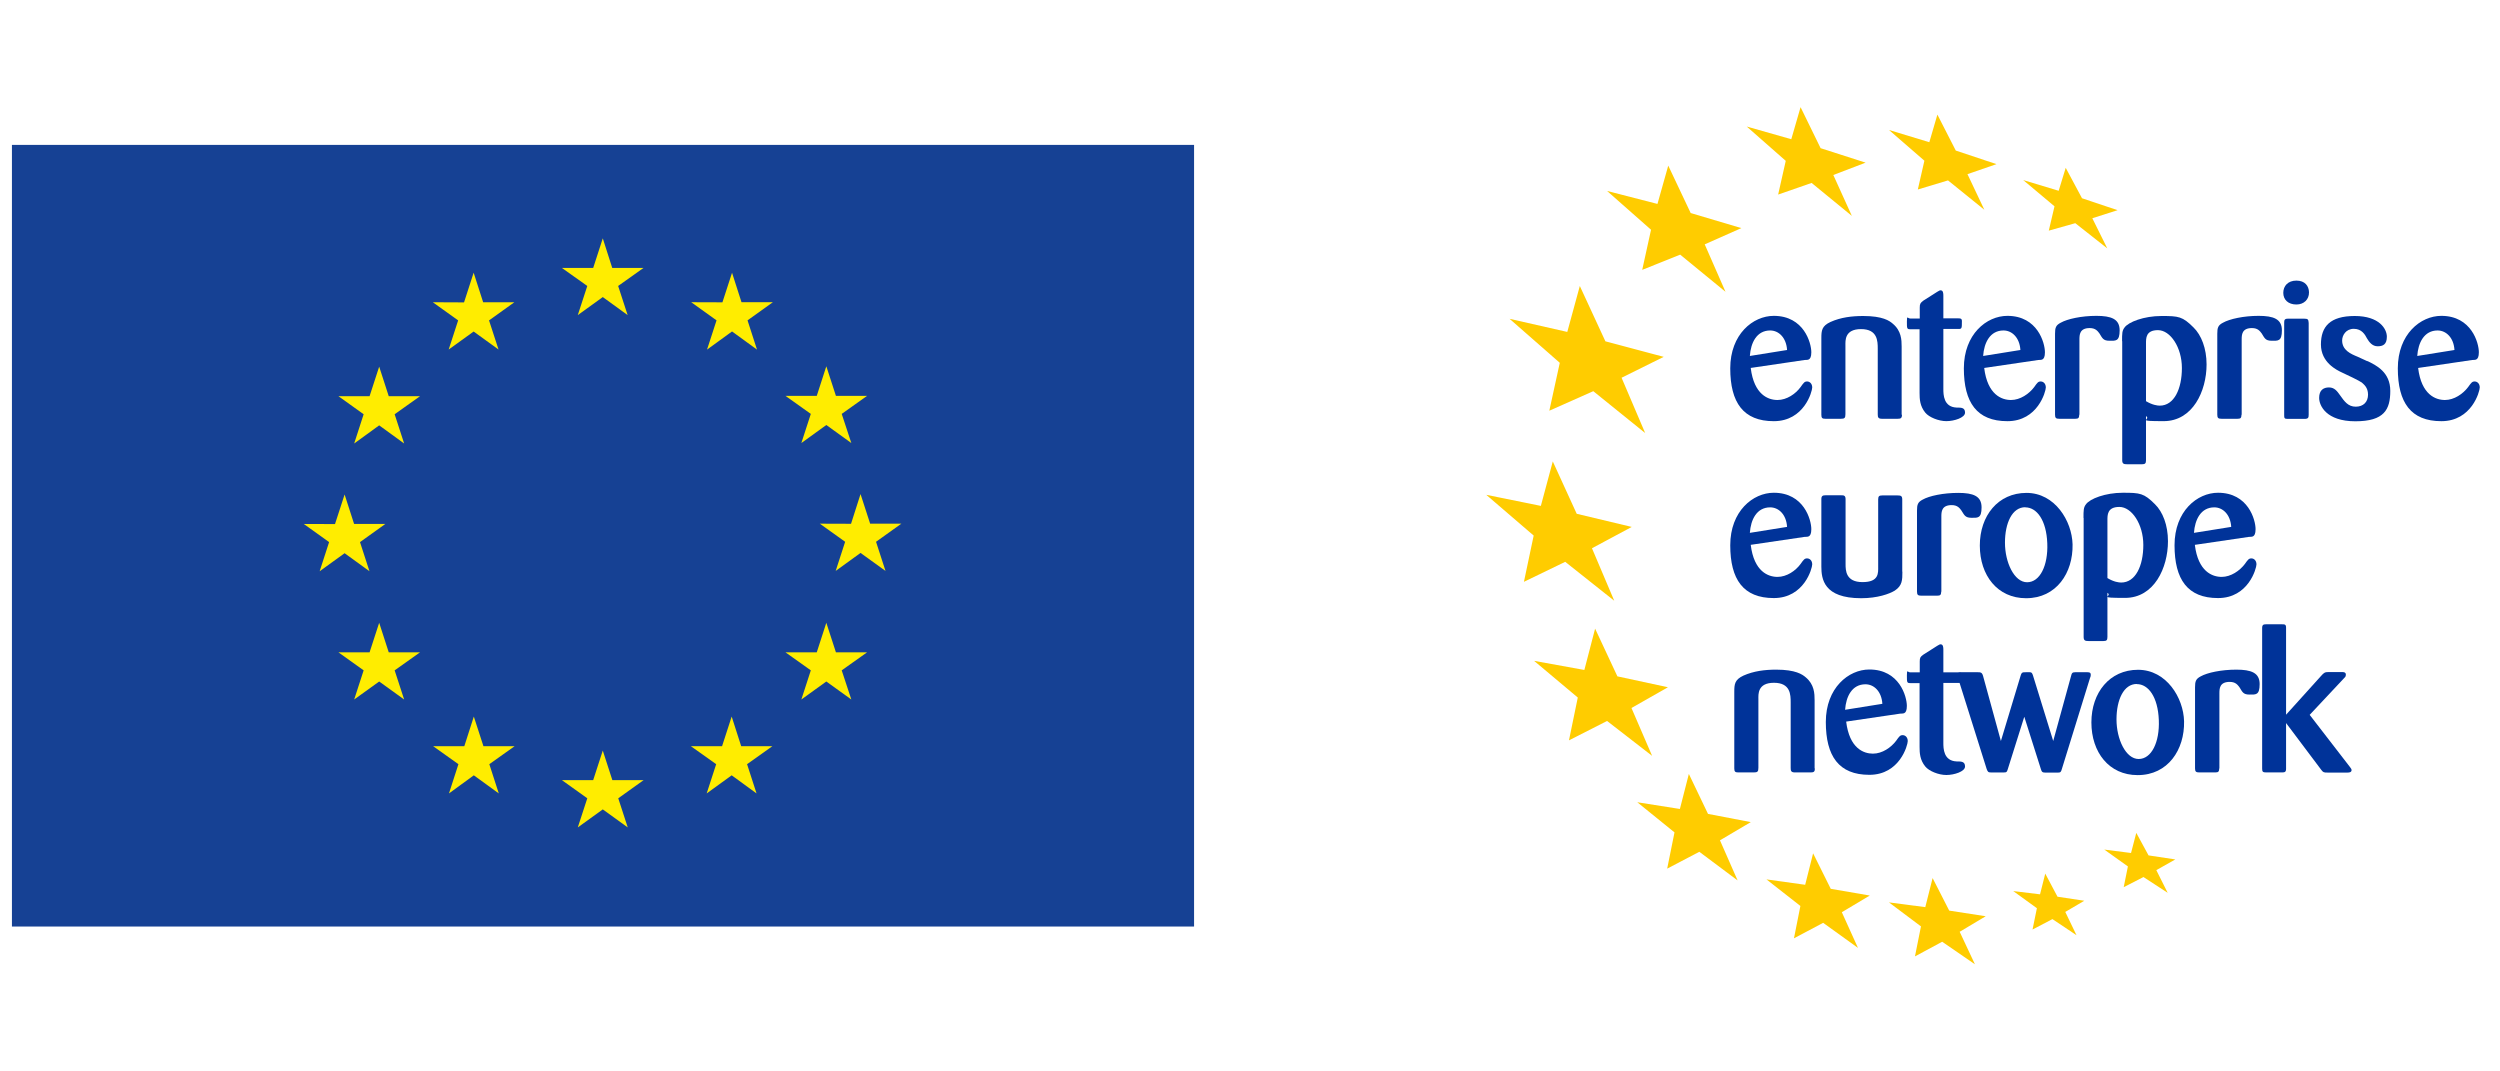 <svg width="70" height="30" viewBox="0 0 70 30" fill="none" xmlns="http://www.w3.org/2000/svg">
<path d="M33.434 4.057H0.334V25.943H33.434V4.057Z" fill="#164194"/>
<path d="M16.178 8.823L16.878 8.318L17.574 8.823L17.308 8.007L18.017 7.503H17.143L16.878 6.674L16.609 7.503H15.734L16.444 8.007L16.178 8.823Z" fill="#FFED00"/>
<path d="M12.563 9.787L13.262 9.283L13.959 9.787L13.693 8.971L14.402 8.463H13.528L13.262 7.635L12.993 8.467L12.119 8.463L12.828 8.971L12.563 9.787Z" fill="#FFED00"/>
<path d="M10.617 10.266L10.348 11.094H9.477L10.182 11.599L9.917 12.418L10.617 11.91L11.316 12.418L11.05 11.599L11.76 11.094H10.885L10.617 10.266Z" fill="#FFED00"/>
<path d="M9.649 15.49L10.345 15.995L10.08 15.179L10.789 14.671H9.915L9.649 13.846L9.38 14.674L8.506 14.671L9.215 15.179L8.95 15.995L9.649 15.49Z" fill="#FFED00"/>
<path d="M10.885 18.266L10.617 17.438L10.348 18.266H9.477L10.182 18.77L9.917 19.586L10.617 19.082L11.316 19.586L11.05 18.77L11.76 18.266H10.885Z" fill="#FFED00"/>
<path d="M13.536 20.893L13.267 20.064L13.001 20.893H12.127L12.836 21.397L12.571 22.216L13.267 21.709L13.966 22.216L13.701 21.397L14.41 20.893H13.536Z" fill="#FFED00"/>
<path d="M17.146 21.844L16.878 21.016L16.609 21.844H15.734L16.444 22.352L16.178 23.168L16.878 22.663L17.577 23.168L17.311 22.352L18.021 21.844H17.146Z" fill="#FFED00"/>
<path d="M20.753 20.893L20.487 20.064L20.218 20.893H19.344L20.053 21.397L19.787 22.216L20.487 21.709L21.183 22.216L20.918 21.397L21.627 20.893H20.753Z" fill="#FFED00"/>
<path d="M23.406 18.266L23.137 17.438L22.869 18.266H21.994L22.703 18.77L22.438 19.586L23.137 19.082L23.837 19.586L23.568 18.77L24.277 18.266H23.406Z" fill="#FFED00"/>
<path d="M25.238 14.663H24.364L24.095 13.834L23.829 14.666L22.955 14.663L23.664 15.17L23.399 15.986L24.095 15.482L24.794 15.986L24.529 15.17L25.238 14.663Z" fill="#FFED00"/>
<path d="M22.438 12.405L23.137 11.9L23.837 12.405L23.568 11.589L24.277 11.085H23.406L23.137 10.256L22.869 11.085H21.994L22.703 11.589L22.438 12.405Z" fill="#FFED00"/>
<path d="M20.497 7.637L20.228 8.465L19.354 8.462L20.063 8.97L19.797 9.789L20.497 9.281L21.196 9.789L20.931 8.97L21.64 8.462H20.762L20.497 7.637Z" fill="#FFED00"/>
<path d="M49.021 10.306C49.113 11.053 49.511 11.2 49.77 11.2C50.03 11.2 50.277 11.028 50.415 10.84C50.503 10.715 50.528 10.681 50.599 10.681C50.67 10.681 50.742 10.74 50.742 10.849C50.742 10.957 50.52 11.793 49.666 11.793C48.812 11.793 48.447 11.271 48.447 10.314C48.447 9.357 49.084 8.844 49.666 8.844C50.511 8.844 50.717 9.604 50.717 9.863C50.717 10.122 50.591 10.068 50.528 10.08L49.021 10.302V10.306ZM50.038 9.8C50.017 9.454 49.804 9.253 49.565 9.253C49.188 9.253 49.021 9.596 48.996 9.967L50.038 9.8Z" fill="#003399"/>
<path d="M53.255 11.613C53.255 11.709 53.221 11.726 53.133 11.726H52.698C52.589 11.726 52.577 11.684 52.577 11.6V9.767C52.577 9.549 52.572 9.215 52.108 9.215C51.643 9.215 51.672 9.545 51.672 9.67V11.596C51.672 11.705 51.647 11.726 51.542 11.726H51.111C51.023 11.726 50.998 11.705 50.998 11.613V9.47C50.998 9.253 51.011 9.127 51.254 9.015C51.542 8.885 51.856 8.848 52.17 8.848C52.715 8.848 52.903 8.981 52.995 9.061C53.238 9.261 53.246 9.516 53.246 9.704V11.613H53.255Z" fill="#003399"/>
<path d="M54.414 9.215V10.89C54.414 11.049 54.418 11.395 54.783 11.412C54.917 11.412 55.021 11.412 55.021 11.554C55.021 11.696 54.716 11.792 54.498 11.792C54.28 11.792 54.012 11.683 53.908 11.554C53.757 11.37 53.748 11.174 53.748 11.003V9.219H53.489C53.393 9.219 53.393 9.198 53.393 9.006C53.393 8.814 53.413 8.918 53.485 8.918H53.753V8.613C53.753 8.509 53.769 8.484 53.849 8.421L54.242 8.171C54.301 8.133 54.318 8.129 54.339 8.129C54.41 8.129 54.414 8.217 54.414 8.279V8.914H54.829C54.887 8.914 54.933 8.914 54.933 8.989C54.933 9.19 54.933 9.211 54.841 9.211H54.418L54.414 9.215Z" fill="#003399"/>
<path d="M55.558 10.306C55.65 11.053 56.048 11.2 56.307 11.2C56.567 11.2 56.814 11.028 56.956 10.84C57.044 10.715 57.069 10.681 57.14 10.681C57.212 10.681 57.283 10.74 57.283 10.849C57.283 10.957 57.061 11.793 56.207 11.793C55.352 11.793 54.988 11.271 54.988 10.314C54.988 9.357 55.625 8.844 56.207 8.844C57.053 8.844 57.258 9.604 57.258 9.863C57.258 10.122 57.132 10.068 57.069 10.08L55.562 10.302L55.558 10.306ZM56.571 9.8C56.55 9.454 56.337 9.253 56.098 9.253C55.721 9.253 55.553 9.596 55.528 9.967L56.571 9.8Z" fill="#003399"/>
<path d="M58.219 11.613C58.215 11.701 58.198 11.726 58.106 11.726H57.662C57.57 11.726 57.541 11.705 57.541 11.613V9.345C57.541 9.178 57.562 9.107 57.7 9.036C57.884 8.931 58.278 8.844 58.697 8.844C59.115 8.844 59.35 8.931 59.35 9.249C59.35 9.566 59.237 9.541 59.061 9.541C58.885 9.541 58.864 9.462 58.785 9.337C58.734 9.27 58.676 9.186 58.512 9.186C58.228 9.186 58.224 9.374 58.224 9.512V11.609L58.219 11.613Z" fill="#003399"/>
<path d="M59.418 9.554C59.418 9.341 59.418 9.261 59.485 9.173C59.594 9.015 60.033 8.848 60.519 8.848C61.005 8.848 61.109 8.86 61.419 9.169C61.637 9.382 61.784 9.754 61.784 10.205C61.784 10.949 61.398 11.792 60.582 11.792C59.766 11.792 60.247 11.755 60.088 11.65V12.887C60.088 12.974 60.063 12.999 59.979 12.999H59.556C59.468 12.999 59.422 12.987 59.422 12.887V9.554H59.418ZM60.088 11.233C60.268 11.341 60.41 11.358 60.473 11.358C60.875 11.358 61.093 10.89 61.093 10.305C61.093 9.721 60.766 9.244 60.423 9.244C60.08 9.244 60.088 9.47 60.088 9.625V11.237V11.233Z" fill="#003399"/>
<path d="M62.762 11.613C62.758 11.701 62.741 11.726 62.649 11.726H62.205C62.113 11.726 62.084 11.705 62.084 11.613V9.345C62.084 9.178 62.105 9.107 62.243 9.036C62.427 8.931 62.821 8.844 63.24 8.844C63.658 8.844 63.893 8.931 63.893 9.249C63.893 9.566 63.78 9.541 63.604 9.541C63.428 9.541 63.407 9.462 63.328 9.337C63.277 9.27 63.219 9.186 63.055 9.186C62.771 9.186 62.767 9.374 62.767 9.512V11.609L62.762 11.613Z" fill="#003399"/>
<path d="M64.3 8.526C64.07 8.526 63.932 8.392 63.932 8.2C63.932 8.008 64.061 7.857 64.3 7.857C64.539 7.857 64.648 8.008 64.652 8.183C64.656 8.384 64.509 8.526 64.3 8.526ZM64.643 11.608C64.643 11.696 64.631 11.729 64.522 11.729H64.049C63.961 11.729 63.957 11.704 63.957 11.617V9.035C63.957 8.96 63.969 8.923 64.061 8.923H64.522C64.627 8.923 64.635 8.948 64.643 9.044V11.612V11.608Z" fill="#003399"/>
<path d="M66.288 10.109C66.539 10.23 66.928 10.422 66.928 10.944C66.928 11.466 66.761 11.796 65.949 11.796C65.136 11.796 64.936 11.358 64.936 11.141C64.936 10.924 65.057 10.848 65.212 10.848C65.367 10.848 65.442 10.957 65.517 11.061C65.647 11.245 65.748 11.387 65.961 11.387C66.175 11.387 66.305 11.254 66.305 11.049C66.305 10.844 66.183 10.761 66.129 10.71C66.053 10.656 65.723 10.498 65.585 10.435C65.421 10.36 64.986 10.147 64.986 9.645C64.986 9.144 65.241 8.848 65.932 8.848C66.623 8.848 66.832 9.211 66.832 9.428C66.832 9.645 66.723 9.696 66.573 9.696C66.422 9.696 66.334 9.574 66.275 9.474C66.221 9.37 66.129 9.207 65.907 9.207C65.685 9.207 65.58 9.391 65.58 9.533C65.58 9.804 65.819 9.909 66.012 9.988L66.284 10.113L66.288 10.109Z" fill="#003399"/>
<path d="M67.708 10.306C67.8 11.053 68.198 11.2 68.458 11.2C68.717 11.2 68.964 11.028 69.106 10.84C69.195 10.715 69.22 10.681 69.291 10.681C69.362 10.681 69.433 10.74 69.433 10.849C69.433 10.957 69.211 11.793 68.357 11.793C67.503 11.793 67.139 11.271 67.139 10.314C67.139 9.357 67.775 8.844 68.357 8.844C69.203 8.844 69.408 9.604 69.408 9.863C69.408 10.122 69.282 10.068 69.22 10.08L67.712 10.302L67.708 10.306ZM68.725 9.8C68.705 9.454 68.491 9.253 68.252 9.253C67.876 9.253 67.708 9.596 67.683 9.967L68.725 9.8Z" fill="#003399"/>
<path d="M49.021 15.259C49.113 16.006 49.511 16.153 49.77 16.153C50.03 16.153 50.277 15.981 50.415 15.793C50.503 15.668 50.528 15.635 50.599 15.635C50.67 15.635 50.742 15.693 50.742 15.802C50.742 15.91 50.52 16.746 49.666 16.746C48.812 16.746 48.447 16.224 48.447 15.267C48.447 14.311 49.084 13.797 49.666 13.797C50.511 13.797 50.717 14.557 50.717 14.816C50.717 15.075 50.591 15.021 50.528 15.033L49.021 15.255V15.259ZM50.038 14.753C50.017 14.407 49.804 14.206 49.565 14.206C49.188 14.206 49.021 14.549 48.996 14.92L50.038 14.753Z" fill="#003399"/>
<path d="M53.267 16.006C53.267 16.244 53.263 16.399 53.054 16.537C52.903 16.629 52.572 16.75 52.112 16.75C51.061 16.75 50.998 16.207 50.998 15.864V13.972C50.998 13.884 51.04 13.868 51.111 13.868H51.555C51.635 13.864 51.676 13.884 51.676 13.976V15.793C51.676 15.973 51.681 16.299 52.15 16.299C52.618 16.299 52.589 16.04 52.589 15.86V13.985C52.589 13.897 52.614 13.872 52.702 13.872H53.133C53.221 13.872 53.263 13.884 53.263 13.985V16.006H53.267Z" fill="#003399"/>
<path d="M54.354 16.566C54.35 16.654 54.333 16.679 54.241 16.679H53.797C53.705 16.679 53.676 16.658 53.676 16.566V14.298C53.676 14.131 53.697 14.06 53.835 13.989C54.019 13.884 54.413 13.801 54.831 13.801C55.25 13.801 55.484 13.889 55.484 14.206C55.484 14.523 55.371 14.498 55.196 14.498C55.02 14.498 54.999 14.415 54.919 14.294C54.869 14.227 54.81 14.143 54.647 14.143C54.362 14.143 54.358 14.331 54.358 14.469V16.566H54.354Z" fill="#003399"/>
<path d="M56.729 16.75C55.93 16.75 55.435 16.111 55.435 15.275C55.435 14.44 55.946 13.801 56.742 13.801C57.537 13.801 58.015 14.586 58.032 15.242C58.048 16.04 57.579 16.75 56.733 16.75M56.708 14.202C56.34 14.202 56.139 14.645 56.139 15.196C56.139 15.747 56.398 16.303 56.759 16.303C57.119 16.303 57.349 15.835 57.324 15.213C57.299 14.565 57.031 14.206 56.708 14.206" fill="#003399"/>
<path d="M58.338 14.503C58.338 14.29 58.338 14.21 58.405 14.123C58.514 13.964 58.953 13.797 59.439 13.797C59.925 13.797 60.029 13.809 60.339 14.118C60.557 14.332 60.703 14.703 60.703 15.154C60.703 15.898 60.318 16.741 59.502 16.741C58.685 16.741 59.167 16.704 59.008 16.599V17.836C59.008 17.924 58.983 17.949 58.899 17.949H58.476C58.388 17.949 58.342 17.936 58.342 17.836V14.503H58.338ZM59.008 16.186C59.188 16.295 59.33 16.311 59.393 16.311C59.795 16.311 60.013 15.844 60.013 15.259C60.013 14.674 59.686 14.194 59.343 14.194C58.999 14.194 59.008 14.423 59.008 14.574V16.186Z" fill="#003399"/>
<path d="M61.456 15.259C61.548 16.006 61.946 16.153 62.206 16.153C62.465 16.153 62.712 15.981 62.855 15.793C62.943 15.668 62.968 15.635 63.039 15.635C63.11 15.635 63.181 15.693 63.181 15.802C63.181 15.91 62.959 16.746 62.105 16.746C61.251 16.746 60.887 16.224 60.887 15.267C60.887 14.311 61.523 13.797 62.105 13.797C62.951 13.797 63.156 14.557 63.156 14.816C63.156 15.075 63.03 15.021 62.968 15.033L61.46 15.255L61.456 15.259ZM62.474 14.753C62.453 14.407 62.239 14.206 62.001 14.206C61.624 14.206 61.456 14.549 61.431 14.92L62.474 14.753Z" fill="#003399"/>
<path d="M50.817 21.515C50.817 21.611 50.784 21.628 50.696 21.628H50.261C50.152 21.628 50.139 21.586 50.139 21.503V19.669C50.139 19.452 50.135 19.118 49.67 19.118C49.205 19.118 49.235 19.448 49.235 19.573V21.498C49.235 21.607 49.209 21.628 49.105 21.628H48.674C48.586 21.628 48.56 21.607 48.56 21.515V19.372C48.56 19.155 48.573 19.03 48.816 18.917C49.105 18.788 49.419 18.75 49.733 18.75C50.277 18.75 50.466 18.884 50.558 18.963C50.801 19.163 50.809 19.418 50.809 19.61V21.519L50.817 21.515Z" fill="#003399"/>
<path d="M51.693 20.208C51.785 20.956 52.182 21.102 52.442 21.102C52.702 21.102 52.949 20.931 53.091 20.743C53.179 20.617 53.204 20.584 53.275 20.584C53.346 20.584 53.417 20.642 53.417 20.751C53.417 20.86 53.196 21.695 52.342 21.695C51.487 21.695 51.123 21.173 51.123 20.216C51.123 19.26 51.76 18.746 52.342 18.746C53.187 18.746 53.392 19.506 53.392 19.765C53.392 20.024 53.267 19.97 53.204 19.982L51.697 20.204L51.693 20.208ZM52.706 19.707C52.685 19.36 52.471 19.16 52.233 19.16C51.856 19.16 51.688 19.502 51.663 19.874L52.706 19.707Z" fill="#003399"/>
<path d="M54.414 19.123V20.798C54.414 20.956 54.418 21.303 54.783 21.32C54.917 21.32 55.021 21.32 55.021 21.462C55.021 21.604 54.716 21.7 54.498 21.7C54.28 21.7 54.012 21.591 53.908 21.462C53.757 21.278 53.748 21.082 53.748 20.91V19.127H53.489C53.393 19.127 53.393 19.106 53.393 18.914C53.393 18.722 53.413 18.826 53.485 18.826H53.753V18.521C53.753 18.417 53.769 18.392 53.849 18.333L54.242 18.083C54.301 18.045 54.318 18.041 54.339 18.041C54.41 18.041 54.414 18.129 54.414 18.191V18.826H54.829C54.887 18.826 54.933 18.826 54.933 18.901C54.933 19.102 54.933 19.123 54.841 19.123H54.418H54.414Z" fill="#003399"/>
<path d="M56.678 20.075L56.218 21.537C56.193 21.621 56.18 21.629 56.096 21.629H55.753C55.669 21.629 55.657 21.612 55.627 21.533L54.828 18.994C54.811 18.939 54.807 18.918 54.807 18.897C54.807 18.822 54.878 18.822 54.916 18.822H55.368C55.46 18.822 55.498 18.826 55.527 18.931L56.025 20.748L56.574 18.931C56.59 18.881 56.599 18.839 56.645 18.826C56.657 18.822 56.77 18.822 56.829 18.822C56.888 18.822 56.9 18.843 56.925 18.918L57.49 20.748L57.989 18.931C58.01 18.847 58.022 18.822 58.11 18.822H58.432C58.483 18.822 58.541 18.822 58.541 18.889C58.541 18.956 58.529 18.948 58.52 18.985L57.733 21.529C57.708 21.617 57.696 21.633 57.62 21.633H57.273C57.189 21.633 57.168 21.617 57.143 21.529L56.682 20.075H56.678Z" fill="#003399"/>
<path d="M59.852 21.703C59.053 21.703 58.559 21.064 58.559 20.228C58.559 19.393 59.069 18.754 59.865 18.754C60.66 18.754 61.138 19.539 61.154 20.195C61.171 20.993 60.702 21.703 59.857 21.703M59.831 19.151C59.463 19.151 59.262 19.593 59.262 20.145C59.262 20.696 59.522 21.252 59.882 21.252C60.242 21.252 60.472 20.784 60.447 20.162C60.422 19.514 60.154 19.155 59.831 19.155" fill="#003399"/>
<path d="M62.139 21.515C62.135 21.603 62.118 21.628 62.026 21.628H61.582C61.49 21.628 61.461 21.607 61.461 21.515V19.247C61.461 19.08 61.482 19.009 61.62 18.938C61.804 18.834 62.198 18.75 62.617 18.75C63.035 18.75 63.27 18.838 63.27 19.155C63.27 19.473 63.157 19.448 62.981 19.448C62.805 19.448 62.784 19.368 62.705 19.243C62.654 19.176 62.596 19.093 62.432 19.093C62.148 19.093 62.143 19.28 62.143 19.418V21.515H62.139Z" fill="#003399"/>
<path d="M64.671 20.016L65.793 21.469C65.823 21.507 65.844 21.536 65.844 21.561C65.844 21.62 65.789 21.632 65.735 21.632H65.169C65.065 21.632 65.048 21.628 64.99 21.549L64.01 20.245V21.524C64.01 21.62 63.972 21.628 63.888 21.628H63.453C63.357 21.628 63.34 21.607 63.34 21.519V17.585C63.34 17.493 63.377 17.48 63.449 17.48H63.888C63.972 17.48 64.01 17.48 64.01 17.576V20.012L64.99 18.926C65.073 18.834 65.094 18.817 65.207 18.817H65.576C65.609 18.817 65.684 18.817 65.684 18.888C65.684 18.959 65.655 18.959 65.626 18.997L64.675 20.012L64.671 20.016Z" fill="#003399"/>
<path d="M50.767 23.893L51.261 24.887L52.354 25.075L51.571 25.542L52.023 26.541L51.048 25.839L50.231 26.273L50.411 25.367L49.461 24.623L50.545 24.774L50.767 23.893Z" fill="#FFCC00"/>
<path d="M46.711 4.637L47.339 5.965L48.758 6.387L47.732 6.842L48.314 8.17L47.045 7.13L45.982 7.556L46.229 6.433L44.998 5.347L46.409 5.71L46.711 4.637Z" fill="#FFCC00"/>
<path d="M47.288 21.67L47.824 22.789L49.022 23.019L48.159 23.529L48.653 24.652L47.581 23.85L46.681 24.322L46.886 23.307L45.844 22.463L47.037 22.651L47.288 21.67Z" fill="#FFCC00"/>
<path d="M44.235 8.008L44.951 9.557L46.584 9.992L45.404 10.577L46.065 12.126L44.612 10.953L43.381 11.5L43.674 10.159L42.268 8.927L43.884 9.294L44.235 8.008Z" fill="#FFCC00"/>
<path d="M44.663 17.602L45.287 18.938L46.702 19.243L45.681 19.824L46.259 21.164L44.998 20.187L43.931 20.73L44.178 19.531L42.955 18.504L44.362 18.759L44.663 17.602Z" fill="#FFCC00"/>
<path d="M43.478 12.92L44.148 14.386L45.689 14.754L44.575 15.351L45.199 16.821L43.826 15.731L42.67 16.291L42.943 14.996L41.615 13.855L43.144 14.165L43.478 12.92Z" fill="#FFCC00"/>
<path d="M54.113 24.586L54.578 25.497L55.6 25.655L54.871 26.09L55.298 27L54.381 26.369L53.619 26.779L53.787 25.939L52.891 25.267L53.908 25.4L54.113 24.586Z" fill="#FFCC00"/>
<path d="M57.267 24.461L57.61 25.108L58.36 25.221L57.828 25.534L58.142 26.186L57.468 25.735L56.911 26.027L57.033 25.43L56.371 24.95L57.121 25.041L57.267 24.461Z" fill="#FFCC00"/>
<path d="M59.816 23.32L60.159 23.951L60.909 24.064L60.377 24.364L60.695 24.999L60.017 24.557L59.464 24.841L59.581 24.26L58.92 23.788L59.669 23.884L59.816 23.32Z" fill="#FFCC00"/>
<path d="M57.84 4.699L58.296 5.551L59.292 5.885L58.585 6.111L59.004 6.955L58.108 6.249L57.366 6.458L57.526 5.777L56.65 5.042L57.643 5.342L57.84 4.699Z" fill="#FFCC00"/>
<path d="M54.247 3.209L54.762 4.216L55.901 4.596L55.089 4.876L55.562 5.874L54.544 5.051L53.699 5.306L53.883 4.5L52.891 3.639L54.021 3.982L54.247 3.209Z" fill="#FFCC00"/>
<path d="M50.416 3L50.977 4.149L52.237 4.554L51.333 4.9L51.852 6.045L50.725 5.122L49.788 5.448L50.001 4.504L48.908 3.543L50.156 3.898L50.416 3Z" fill="#FFCC00"/>
</svg>
